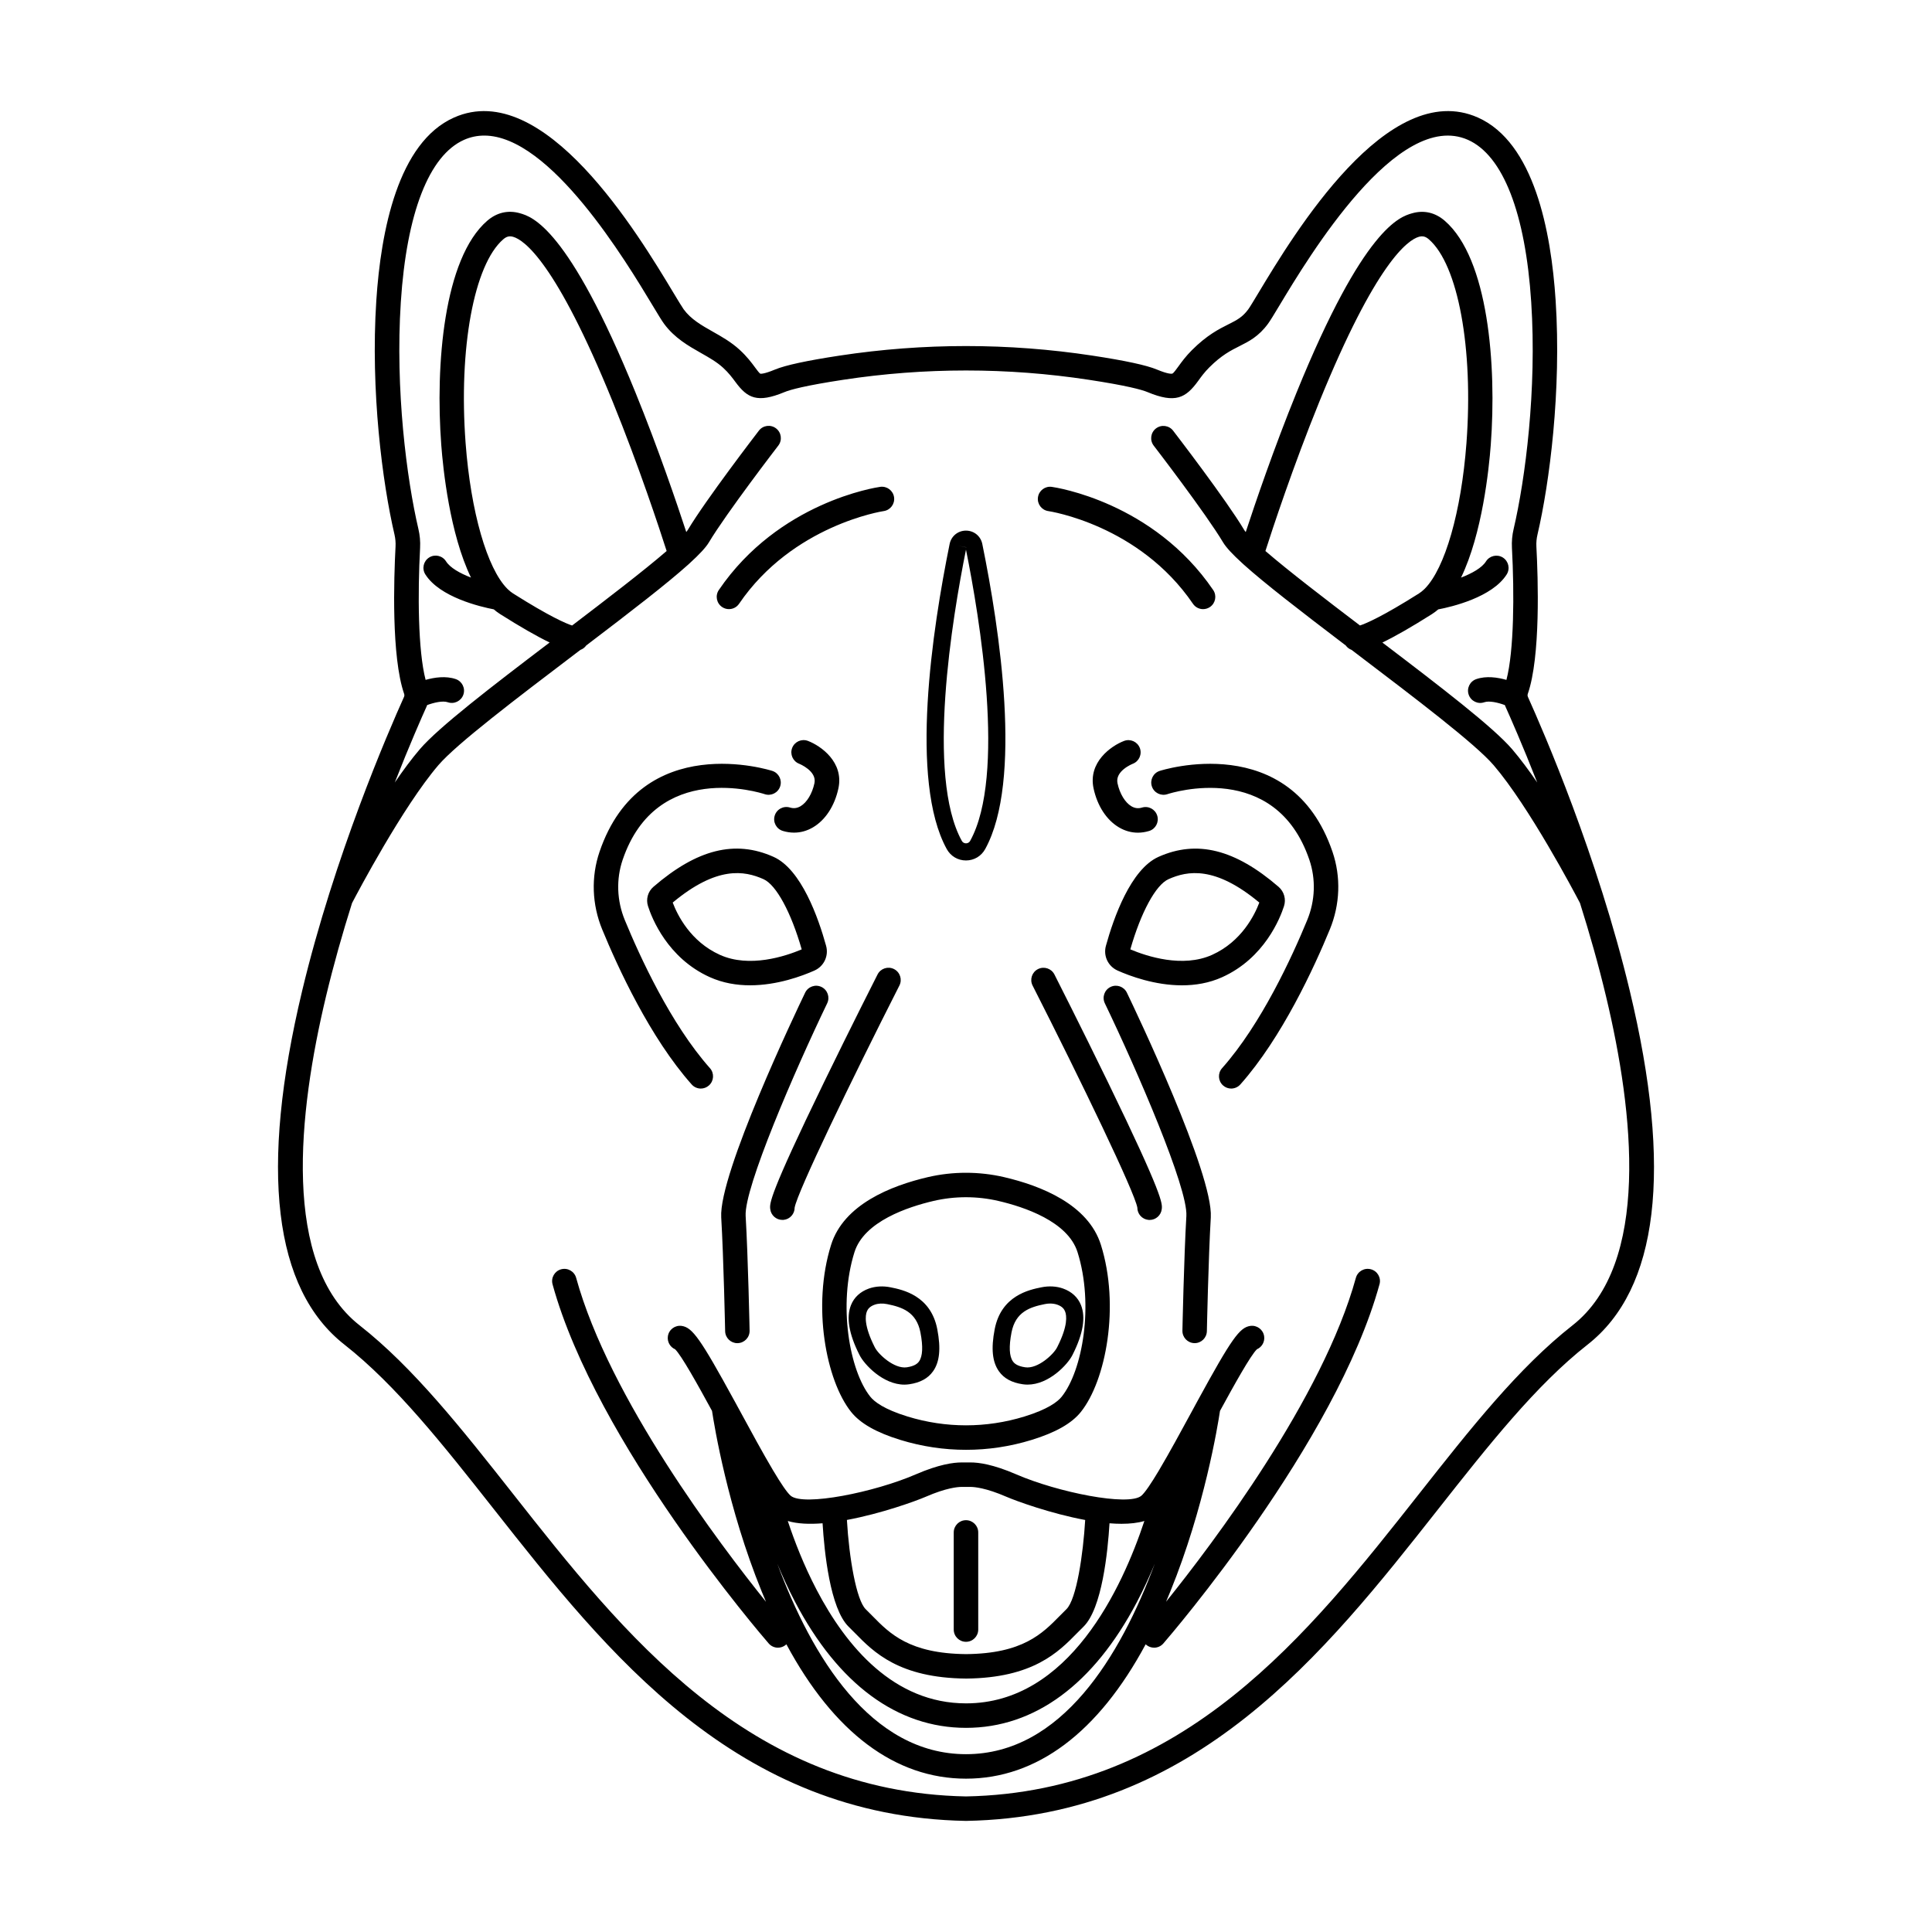 <?xml version="1.0" encoding="UTF-8"?>
<!-- Uploaded to: ICON Repo, www.svgrepo.com, Generator: ICON Repo Mixer Tools -->
<svg fill="#000000" width="800px" height="800px" version="1.1" viewBox="144 144 512 512" xmlns="http://www.w3.org/2000/svg">
 <path d="m502.19 316.23c-0.309-0.109-0.594-0.266-0.871-0.473-0.266-0.203-0.492-0.441-0.676-0.699 0.512 0.391 1.027 0.777 1.547 1.172zm-34.305 86.734c11.234-5.062 15.387-15.699 16.391-18.836 0.59-1.844 0.02-3.848-1.441-5.113-11.543-9.965-21.652-12.488-31.82-7.941-7.371 3.301-11.895 16.176-13.934 23.562-0.742 2.68 0.562 5.441 3.098 6.574 3.219 1.43 9.828 3.91 17.059 3.91 3.508 0 7.168-0.586 10.648-2.156zm-14.223-25.973c5.062-2.266 12.348-3.566 24.07 6.195-1.234 3.281-4.699 10.332-12.508 13.855-7.801 3.516-17.285 0.402-21.676-1.449 2.809-9.828 6.746-17.094 10.113-18.602zm19.043 54.398c11.027-12.41 19.594-31.07 23.715-41.09 2.719-6.609 2.973-13.91 0.707-20.555-11.098-32.59-45.473-21.555-45.82-21.438-1.699 0.562-2.613 2.398-2.051 4.098 0.562 1.699 2.398 2.621 4.098 2.062 1.164-0.383 28.621-9.082 37.633 17.371 1.758 5.16 1.559 10.836-0.562 15.996-3.965 9.637-12.172 27.559-22.566 39.25-1.188 1.34-1.066 3.391 0.273 4.578 0.621 0.551 1.387 0.82 2.152 0.82 0.891-0.008 1.781-0.375 2.422-1.094zm-20.824 33c0.156-1.473 0.367-3.492-14.203-33.469-7.012-14.43-14.172-28.535-14.242-28.676-0.812-1.598-2.762-2.231-4.363-1.426-1.598 0.812-2.238 2.762-1.426 4.363 12.965 25.531 27.023 54.695 27.762 58.852-0.012 1.648 1.23 3.066 2.906 3.246 0.117 0.012 0.23 0.02 0.344 0.02 1.645-0.004 3.047-1.242 3.223-2.91zm11.953 32.379c0.004-0.191 0.398-19.312 1.039-30.152 0.68-11.539-19.891-54.672-22.238-59.551-0.777-1.617-2.715-2.293-4.328-1.516-1.613 0.777-2.293 2.715-1.516 4.328 8.586 17.852 22.043 48.941 21.609 56.359-0.645 10.965-1.043 30.207-1.047 30.398-0.035 1.789 1.387 3.273 3.18 3.309h0.066c1.754 0.004 3.199-1.406 3.234-3.176zm-15.312-132.55c1.715-0.52 2.68-2.332 2.16-4.047-0.52-1.715-2.332-2.68-4.047-2.156-0.984 0.297-1.895 0.188-2.797-0.344-1.676-0.988-3.094-3.324-3.688-6.102-0.691-3.231 3.836-5.074 4.055-5.164 1.664-0.645 2.492-2.516 1.859-4.18-0.641-1.672-2.516-2.508-4.188-1.867-3.441 1.316-9.559 5.637-8.07 12.574 0.992 4.629 3.445 8.395 6.734 10.332 1.586 0.938 3.289 1.406 5.027 1.406 0.98-0.008 1.965-0.152 2.953-0.453zm16.129-59.352c1.48-1.008 1.863-3.027 0.855-4.508-15.871-23.301-41.684-27.18-42.773-27.336-1.773-0.25-3.414 0.988-3.664 2.762s0.988 3.414 2.762 3.664c0.238 0.035 24.047 3.613 38.32 24.566 0.629 0.922 1.648 1.414 2.684 1.414 0.621-0.004 1.258-0.184 1.816-0.562zm-166.84 11.363c0.309-0.109 0.594-0.266 0.871-0.473 0.266-0.203 0.492-0.441 0.676-0.699-0.516 0.391-1.031 0.777-1.547 1.172zm62.012 84.98c2.539-1.129 3.84-3.894 3.098-6.574-2.039-7.387-6.566-20.27-13.93-23.562-10.172-4.555-20.277-2.023-31.824 7.941-1.465 1.266-2.031 3.273-1.441 5.113 1.004 3.141 5.152 13.77 16.391 18.832 3.488 1.57 7.141 2.156 10.652 2.156 7.223 0.004 13.836-2.477 17.055-3.906zm-13.48-24.219c3.367 1.508 7.301 8.77 10.117 18.605-4.387 1.855-13.875 4.969-21.676 1.449-7.812-3.523-11.273-10.578-12.508-13.855 11.711-9.762 19.004-8.461 24.066-6.199zm-14.469 54.664c1.34-1.188 1.461-3.238 0.273-4.578-10.395-11.695-18.602-29.609-22.566-39.25-2.121-5.152-2.324-10.836-0.562-15.996 9.004-26.426 36.41-17.773 37.629-17.371 1.703 0.57 3.535-0.352 4.102-2.051 0.562-1.699-0.352-3.535-2.051-4.102-0.348-0.117-34.723-11.156-45.82 21.438-2.262 6.644-2.012 13.945 0.707 20.555 4.121 10.02 12.68 28.684 23.715 41.09 0.641 0.719 1.531 1.09 2.43 1.09 0.754-0.004 1.523-0.273 2.144-0.824zm19.809 35.621c1.672-0.176 2.918-1.598 2.906-3.246 0.734-4.156 14.797-33.312 27.762-58.852 0.812-1.598 0.172-3.551-1.426-4.363-1.598-0.812-3.551-0.172-4.363 1.426-0.07 0.141-7.231 14.246-14.242 28.676-14.57 29.977-14.359 31.992-14.203 33.469 0.176 1.668 1.582 2.906 3.223 2.902 0.113 0.008 0.227-0.004 0.344-0.012zm-12.211 32.672c1.793-0.035 3.215-1.516 3.18-3.309-0.004-0.191-0.402-19.438-1.047-30.398-0.438-7.422 13.023-38.508 21.609-56.359 0.777-1.613 0.098-3.551-1.516-4.328-1.613-0.777-3.551-0.098-4.328 1.516-2.348 4.883-22.918 48.02-22.238 59.551 0.641 10.844 1.031 29.957 1.039 30.152 0.035 1.77 1.48 3.18 3.238 3.18 0.016-0.004 0.039-0.004 0.062-0.004zm77.887 25.656c6.367-1.953 10.641-4.379 13.07-7.41 6.672-8.34 10.402-28.133 5.32-44.305-3.356-10.676-15.809-15.648-25.668-17.941-6.59-1.531-13.559-1.535-20.152-0.004-9.863 2.293-22.324 7.269-25.68 17.945-5.082 16.172-1.352 35.961 5.32 44.305 2.43 3.031 6.699 5.457 13.07 7.41 5.68 1.742 11.523 2.613 17.359 2.613 5.836 0.004 11.684-0.867 17.359-2.613zm-8.75-63.336c6.723 1.562 18.383 5.406 20.949 13.566 4.398 13.984 1.316 31.414-4.195 38.305-1.074 1.344-3.668 3.344-9.906 5.262-10.113 3.102-20.801 3.102-30.914 0-6.242-1.914-8.832-3.918-9.906-5.262-5.512-6.891-8.59-24.32-4.195-38.305 2.562-8.168 14.234-12.004 20.957-13.574 2.812-0.656 5.707-0.984 8.602-0.984 2.894 0.004 5.793 0.332 8.609 0.992zm-49.156-99.012c3.289-1.934 5.742-5.703 6.734-10.332 1.484-6.938-4.629-11.262-8.07-12.574-1.672-0.641-3.547 0.195-4.188 1.867-0.641 1.672 0.195 3.547 1.867 4.188 0.047 0.02 4.734 1.91 4.039 5.152-0.594 2.777-2.004 5.113-3.688 6.102-0.902 0.527-1.812 0.645-2.797 0.344-1.715-0.52-3.527 0.441-4.047 2.156-0.523 1.715 0.441 3.527 2.16 4.047 0.984 0.297 1.969 0.449 2.949 0.449 1.746 0.008 3.449-0.465 5.039-1.398zm-19.594-59.246c14.203-20.852 38.051-24.527 38.324-24.566 1.773-0.25 3.004-1.895 2.754-3.664-0.25-1.773-1.891-3.008-3.664-2.762-1.094 0.156-26.902 4.035-42.773 27.336-1.008 1.48-0.625 3.496 0.855 4.508 0.559 0.383 1.195 0.562 1.824 0.562 1.031 0 2.051-0.492 2.68-1.414zm63.383 271.84v-25.734c0-1.793-1.449-3.246-3.246-3.246-1.793 0-3.246 1.449-3.246 3.246v25.734c0 1.793 1.449 3.246 3.246 3.246s3.246-1.453 3.246-3.246zm24.953-72.73 0.082-0.16c2.75-5.453 3.492-9.859 2.191-13.105-0.82-2.051-2.457-3.562-4.734-4.375-1.754-0.625-3.742-0.734-5.758-0.328-3.184 0.645-10.645 2.156-12.375 11.117-0.988 5.125-0.629 8.66 1.129 11.141 1.336 1.883 3.391 3.004 6.289 3.43 0.434 0.066 0.867 0.098 1.289 0.098 5.68 0.004 10.664-5.352 11.887-7.816zm-3.981-13.359c1.391 0.492 1.828 1.254 2.039 1.777 0.449 1.113 0.777 3.812-2.031 9.371l-0.098 0.188c-0.891 1.797-5.117 5.75-8.449 5.25-2.137-0.316-2.875-1.043-3.246-1.566-0.961-1.355-1.09-3.93-0.371-7.652 1.062-5.512 4.938-6.742 8.816-7.527 0.492-0.102 0.984-0.152 1.449-0.152 0.684 0.008 1.316 0.109 1.891 0.312zm-39.238 21.082c2.898-0.43 4.953-1.551 6.289-3.43 1.754-2.473 2.109-6.016 1.129-11.141-1.727-8.961-9.184-10.473-12.375-11.117-2.016-0.406-4.004-0.293-5.758 0.328-2.277 0.812-3.914 2.324-4.734 4.375-1.301 3.238-0.559 7.652 2.191 13.105l0.082 0.16c1.223 2.465 6.207 7.82 11.887 7.82 0.426-0.004 0.855-0.035 1.289-0.102zm-9.195-21.082c0.973-0.348 2.125-0.398 3.332-0.156 3.879 0.785 7.754 2.016 8.816 7.527 0.715 3.719 0.59 6.293-0.371 7.652-0.367 0.52-1.109 1.25-3.246 1.566-3.336 0.48-7.551-3.457-8.449-5.25l-0.098-0.188c-2.805-5.559-2.481-8.258-2.031-9.371 0.219-0.527 0.66-1.289 2.047-1.781zm29.305-120.75c9.977-18.086 3.805-58.422-0.766-80.855-0.422-2.082-2.203-3.535-4.328-3.535s-3.906 1.457-4.328 3.535c-4.559 22.43-10.727 62.758-0.766 80.852 1.043 1.891 2.949 3.023 5.094 3.023 2.148 0 4.051-1.129 5.094-3.019zm-3.973-2.191c-0.332 0.605-0.891 0.672-1.117 0.672-0.227 0-0.781-0.066-1.117-0.672-9.496-17.25-2.492-59.227 1.117-77.152 3.613 17.922 10.629 59.902 1.117 77.152zm-0.992-77.777c0 0.004-0.004 0.012-0.012 0.02l-2.223-0.453zm164.61 211.29c-13.703 10.75-26.289 26.719-39.605 43.613-30.086 38.184-64.199 81.465-125.06 82.613h-0.121c-60.863-1.148-94.977-44.426-125.07-82.613-13.32-16.898-25.906-32.863-39.605-43.613-18.785-14.73-22.555-46.281-11.191-93.777 8.52-35.613 22.816-68.613 26.992-77.879 0.047-0.098 0.07-0.188 0.086-0.293v-0.016c0.004-0.039 0.004-0.074 0.004-0.121 0-0.121-0.02-0.25-0.066-0.383-3.402-9.836-2.719-30.555-2.273-39.016 0.059-1.062-0.039-2.137-0.277-3.184-3.199-13.66-6.379-38.094-4.82-62.02 1.211-18.488 5.758-41.91 20.609-48.5 23.836-10.574 48.773 30.879 58.16 46.492 1.211 2.004 2.246 3.727 2.691 4.348 1.953 2.656 4.758 4.238 7.719 5.914 2.398 1.355 4.871 2.754 7.106 4.801 1.953 1.789 3.195 3.465 4.098 4.691 0.473 0.637 1.113 1.512 1.375 1.641 0.02 0.004 0.766 0.211 3.91-1.098 2.781-1.152 8.383-2.363 17.098-3.691 22.234-3.379 44.77-3.379 67 0 8.723 1.328 14.316 2.535 17.098 3.691 3.09 1.285 3.945 1.125 4.086 1.082 0.309-0.098 1.031-1.102 1.617-1.91 0.863-1.195 1.945-2.684 3.578-4.312 4-3.996 7.164-5.586 9.699-6.856 2.211-1.113 3.672-1.848 5.231-3.953 0.449-0.613 1.484-2.344 2.691-4.348 9.387-15.602 34.336-57.066 58.16-46.492 14.852 6.59 19.406 30.012 20.609 48.5 1.559 23.926-1.621 48.367-4.812 62.027-0.246 1.043-0.344 2.117-0.289 3.18 0.449 8.457 1.129 29.18-2.273 39.016-0.047 0.133-0.066 0.262-0.066 0.383 0 0.047 0 0.086 0.004 0.121v0.016c0.016 0.105 0.039 0.195 0.086 0.293 4.176 9.266 18.477 42.258 26.992 77.879 11.391 47.488 7.621 79.039-11.168 93.773zm4.887-92.266c-2.016-8.449-4.398-16.801-6.898-24.723 0-0.004-0.004-0.016-0.004-0.02-1.496-2.863-13.469-25.547-22.883-36.535-4.852-5.656-20.762-17.73-36.145-29.414-0.504-0.383-1.008-0.766-1.508-1.145-0.52-0.398-1.031-0.785-1.547-1.176-12.316-9.367-21.496-16.465-27.016-21.426-0.004-0.004-0.004-0.004-0.016-0.016-0.121-0.109-0.25-0.227-0.367-0.336-0.004-0.004-0.016-0.004-0.016-0.016-2.551-2.316-4.266-4.156-5.09-5.527-4.555-7.644-18.242-25.457-18.383-25.633-1.09-1.422-0.828-3.457 0.594-4.555 1.422-1.09 3.457-0.828 4.551 0.594 0.57 0.742 14.066 18.305 18.812 26.27 0.109 0.18 0.246 0.379 0.43 0.594 2.445-7.461 7.422-22.117 13.457-36.945 17.844-43.883 27.469-46.633 30.637-47.535 3.129-0.898 6.125-0.203 8.664 2 11.527 9.984 13.77 38.234 12.176 59.391-0.473 6.34-2.246 23.52-7.875 35.16 2.918-1.129 5.543-2.594 6.613-4.301 0.953-1.512 2.957-1.965 4.469-1.02 1.516 0.961 1.969 2.957 1.02 4.473-3.828 6.082-14.637 8.605-18.148 9.273-0.539 0.469-1.098 0.883-1.676 1.254-5.359 3.391-9.758 5.91-13.125 7.527 15.336 11.652 29.398 22.441 34.395 28.277 2.152 2.519 4.414 5.562 6.644 8.82-3.969-10.121-7.195-17.391-8.387-20.047-0.07-0.156-0.137-0.316-0.195-0.473-1.824-0.68-4.152-1.211-5.457-0.75-1.691 0.59-3.543-0.312-4.125-2.004-0.59-1.688 0.309-3.535 2-4.125 2.637-0.918 5.656-0.469 8 0.203 2.023-7.773 2.109-22.871 1.461-34.988-0.09-1.684 0.059-3.367 0.449-5.008 3.094-13.23 6.172-36.91 4.66-60.125-1.535-23.609-7.492-38.879-16.762-42.996-18.602-8.254-42.215 31.004-49.973 43.906-1.445 2.398-2.398 3.984-3.027 4.84-2.473 3.367-5.047 4.66-7.535 5.91-2.344 1.18-4.762 2.394-8.027 5.656-1.266 1.266-2.141 2.465-2.906 3.531-3.309 4.57-6.035 6.086-13.441 3.008-1.559-0.648-5.527-1.738-15.586-3.269-21.582-3.285-43.473-3.285-65.059 0-10.062 1.531-14.031 2.621-15.586 3.269-7.215 2.992-9.836 1.594-12.992-2.691-0.828-1.113-1.762-2.387-3.25-3.75-1.688-1.551-3.742-2.711-5.914-3.941-3.269-1.855-6.973-3.949-9.75-7.727-0.629-0.855-1.582-2.438-3.027-4.84-7.031-11.688-27.086-45.035-44.629-45.035-1.82 0-3.602 0.359-5.344 1.129-9.27 4.109-15.227 19.387-16.762 42.996-1.512 23.219 1.562 46.898 4.66 60.125 0.387 1.641 0.539 3.332 0.449 5.008-0.648 12.113-0.562 27.215 1.461 34.988 2.336-0.66 5.367-1.113 8-0.203 1.691 0.59 2.59 2.438 2.004 4.125-0.59 1.691-2.438 2.594-4.133 2.004-1.305-0.453-3.633 0.07-5.457 0.75-0.059 0.156-0.121 0.316-0.195 0.473-1.195 2.656-4.418 9.926-8.387 20.051 2.227-3.266 4.484-6.312 6.644-8.832 5.004-5.84 19.059-16.625 34.395-28.277-3.367-1.617-7.766-4.133-13.125-7.527-0.586-0.367-1.145-0.785-1.676-1.254-3.512-0.676-14.316-3.199-18.148-9.273-0.953-1.516-0.5-3.516 1.02-4.473 1.516-0.953 3.516-0.492 4.469 1.02 1.078 1.707 3.699 3.176 6.613 4.301-5.633-11.645-7.402-28.824-7.875-35.156-1.594-21.16 0.648-49.41 12.176-59.395 2.543-2.195 5.543-2.891 8.664-2 3.164 0.902 12.785 3.652 30.637 47.535 6.035 14.836 11.008 29.492 13.457 36.953 0.18-0.223 0.316-0.422 0.43-0.605 4.75-7.965 18.242-25.527 18.812-26.27 1.09-1.422 3.129-1.688 4.551-0.594 1.422 1.098 1.688 3.133 0.594 4.555-0.141 0.176-13.828 17.996-18.383 25.633-0.816 1.371-2.535 3.211-5.098 5.543-0.121 0.117-0.25 0.23-0.383 0.352-5.516 4.961-14.695 12.062-27.016 21.426-0.516 0.387-1.023 0.781-1.547 1.176-0.5 0.379-0.996 0.762-1.508 1.145-15.383 11.684-31.293 23.758-36.145 29.414-9.43 11.02-21.438 33.773-22.887 36.555-2.5 7.918-4.875 16.277-6.898 24.723-7.371 30.805-11.809 70.938 8.887 87.168 14.312 11.227 27.129 27.484 40.699 44.699 29.18 37.047 62.266 79.031 120.02 80.156 57.75-1.125 90.836-43.105 120.03-80.141 13.566-17.219 26.383-33.477 40.699-44.699 20.695-16.234 16.258-56.367 8.887-87.168zm-248.95-118.04c-1.809-5.644-7.344-22.488-14.293-39.559-15.023-36.934-23.457-42.871-26.383-43.707-1.008-0.289-1.762-0.09-2.641 0.672-7.75 6.711-11.84 28.91-9.961 54.004 1.375 18.258 5.703 33.176 11.023 38.562 0.023 0.02 0.047 0.039 0.07 0.066 0.07 0.059 0.137 0.121 0.203 0.195 0.43 0.406 0.863 0.746 1.301 1.023 9.723 6.141 14.008 7.957 15.625 8.484 9.074-6.91 18.969-14.488 25.055-19.742zm199.36 11.25c0.434-0.277 0.871-0.613 1.301-1.023 0.066-0.059 0.133-0.121 0.203-0.195 0.023-0.023 0.047-0.047 0.07-0.066 5.32-5.387 9.648-20.309 11.023-38.566 1.879-25.09-2.211-47.293-9.961-54-0.875-0.762-1.637-0.953-2.641-0.672-2.926 0.836-11.367 6.781-26.398 43.742-6.949 17.07-12.473 33.891-14.277 39.527 6.086 5.254 15.98 12.832 25.059 19.734 1.613-0.531 5.894-2.34 15.621-8.48zm-10.449 183.09c-11.574 42.062-55.418 93.02-57.277 95.164-0.645 0.746-1.543 1.125-2.453 1.125-0.75 0-1.508-0.262-2.121-0.789-0.039-0.031-0.074-0.07-0.117-0.109-12.559 23.367-28.84 35.609-47.605 35.609s-35.047-12.242-47.605-35.609c-0.039 0.039-0.074 0.074-0.117 0.109-0.613 0.535-1.371 0.789-2.121 0.789-0.906 0-1.809-0.379-2.453-1.125-1.863-2.144-45.707-53.102-57.277-95.164-0.48-1.734 0.539-3.516 2.262-3.988 1.727-0.48 3.512 0.539 3.988 2.262 8.785 31.922 37.953 70.484 50.309 85.848-0.387-0.918-0.777-1.844-1.16-2.781-8.992-22.102-12.539-43.855-13.141-47.805-3.789-6.953-8.117-14.727-9.785-16.332-1.316-0.578-2.141-1.984-1.91-3.477 0.273-1.773 1.934-2.984 3.699-2.707 2.801 0.434 4.914 3.332 13.957 19.891 0.004 0 0.004 0.004 0.016 0.02 0.504 0.934 1.039 1.914 1.598 2.938 2.676 4.922 5.91 10.898 8.613 15.441 0.031 0.047 0.059 0.09 0.086 0.137 1.945 3.266 3.613 5.758 4.578 6.578 3.387 2.856 22.168-0.902 33.191-5.688 6.047-2.621 9.926-3.141 12.102-3.141 0.781 0.004 1.559 0.004 2.336 0 2.168-0.016 6.051 0.52 12.102 3.141 11.023 4.785 29.805 8.543 33.191 5.688 0.973-0.828 2.66-3.356 4.629-6.656 0-0.02 0.016-0.031 0.02-0.039 2.707-4.551 5.953-10.531 8.629-15.461 0.559-1.031 1.098-2.016 1.605-2.957 9.043-16.566 11.156-19.457 13.957-19.891 1.762-0.277 3.426 0.934 3.699 2.707 0.23 1.492-0.59 2.902-1.91 3.477-1.668 1.605-5.996 9.383-9.785 16.332-0.594 3.949-4.144 25.703-13.141 47.805-0.383 0.934-0.766 1.863-1.152 2.769 12.375-15.383 41.527-53.949 50.305-85.84 0.48-1.727 2.262-2.734 3.988-2.262 1.746 0.477 2.758 2.258 2.273 3.992zm-141.14 62.438c0.578 10.062 2.504 21.246 4.988 23.66 0.59 0.57 1.18 1.176 1.785 1.789 4.586 4.672 9.785 9.969 24.828 10.105 14.992-0.137 20.188-5.438 24.777-10.105 0.605-0.613 1.195-1.219 1.785-1.789 2.711-2.625 4.457-14.727 4.984-23.652-9.09-1.688-18.203-4.996-20.883-6.156-5.473-2.371-8.453-2.594-9.465-2.609-0.812 0.004-1.629 0.004-2.438 0-1.02 0.016-3.996 0.23-9.465 2.609-2.691 1.16-11.812 4.465-20.898 6.148zm-15.668 0.273c1.762 5.316 4.266 11.789 7.644 18.246 7.891 15.086 20.523 30.086 39.598 30.086 27.281 0 41.379-30.605 47.258-48.332-1.754 0.523-3.812 0.746-6.062 0.746-1.023 0-2.082-0.047-3.176-0.137-0.453 7.461-1.969 22.621-6.922 27.426-0.551 0.535-1.102 1.098-1.672 1.672-4.922 5.023-11.664 11.891-29.402 12.055-17.789-0.16-24.531-7.031-29.453-12.055-0.57-0.578-1.125-1.145-1.672-1.672-4.953-4.805-6.469-19.973-6.922-27.426-3.461 0.277-6.664 0.156-9.219-0.609zm97.254 11.32c-1.352 3.269-2.91 6.699-4.727 10.148-11.457 21.824-27.121 33.355-45.289 33.355-18.168 0-33.832-11.539-45.289-33.355-1.809-3.445-3.375-6.879-4.727-10.148 9.082 24.445 24.707 50.48 50.012 50.48 25.312 0 40.938-26.035 50.02-50.48z"/>
</svg>